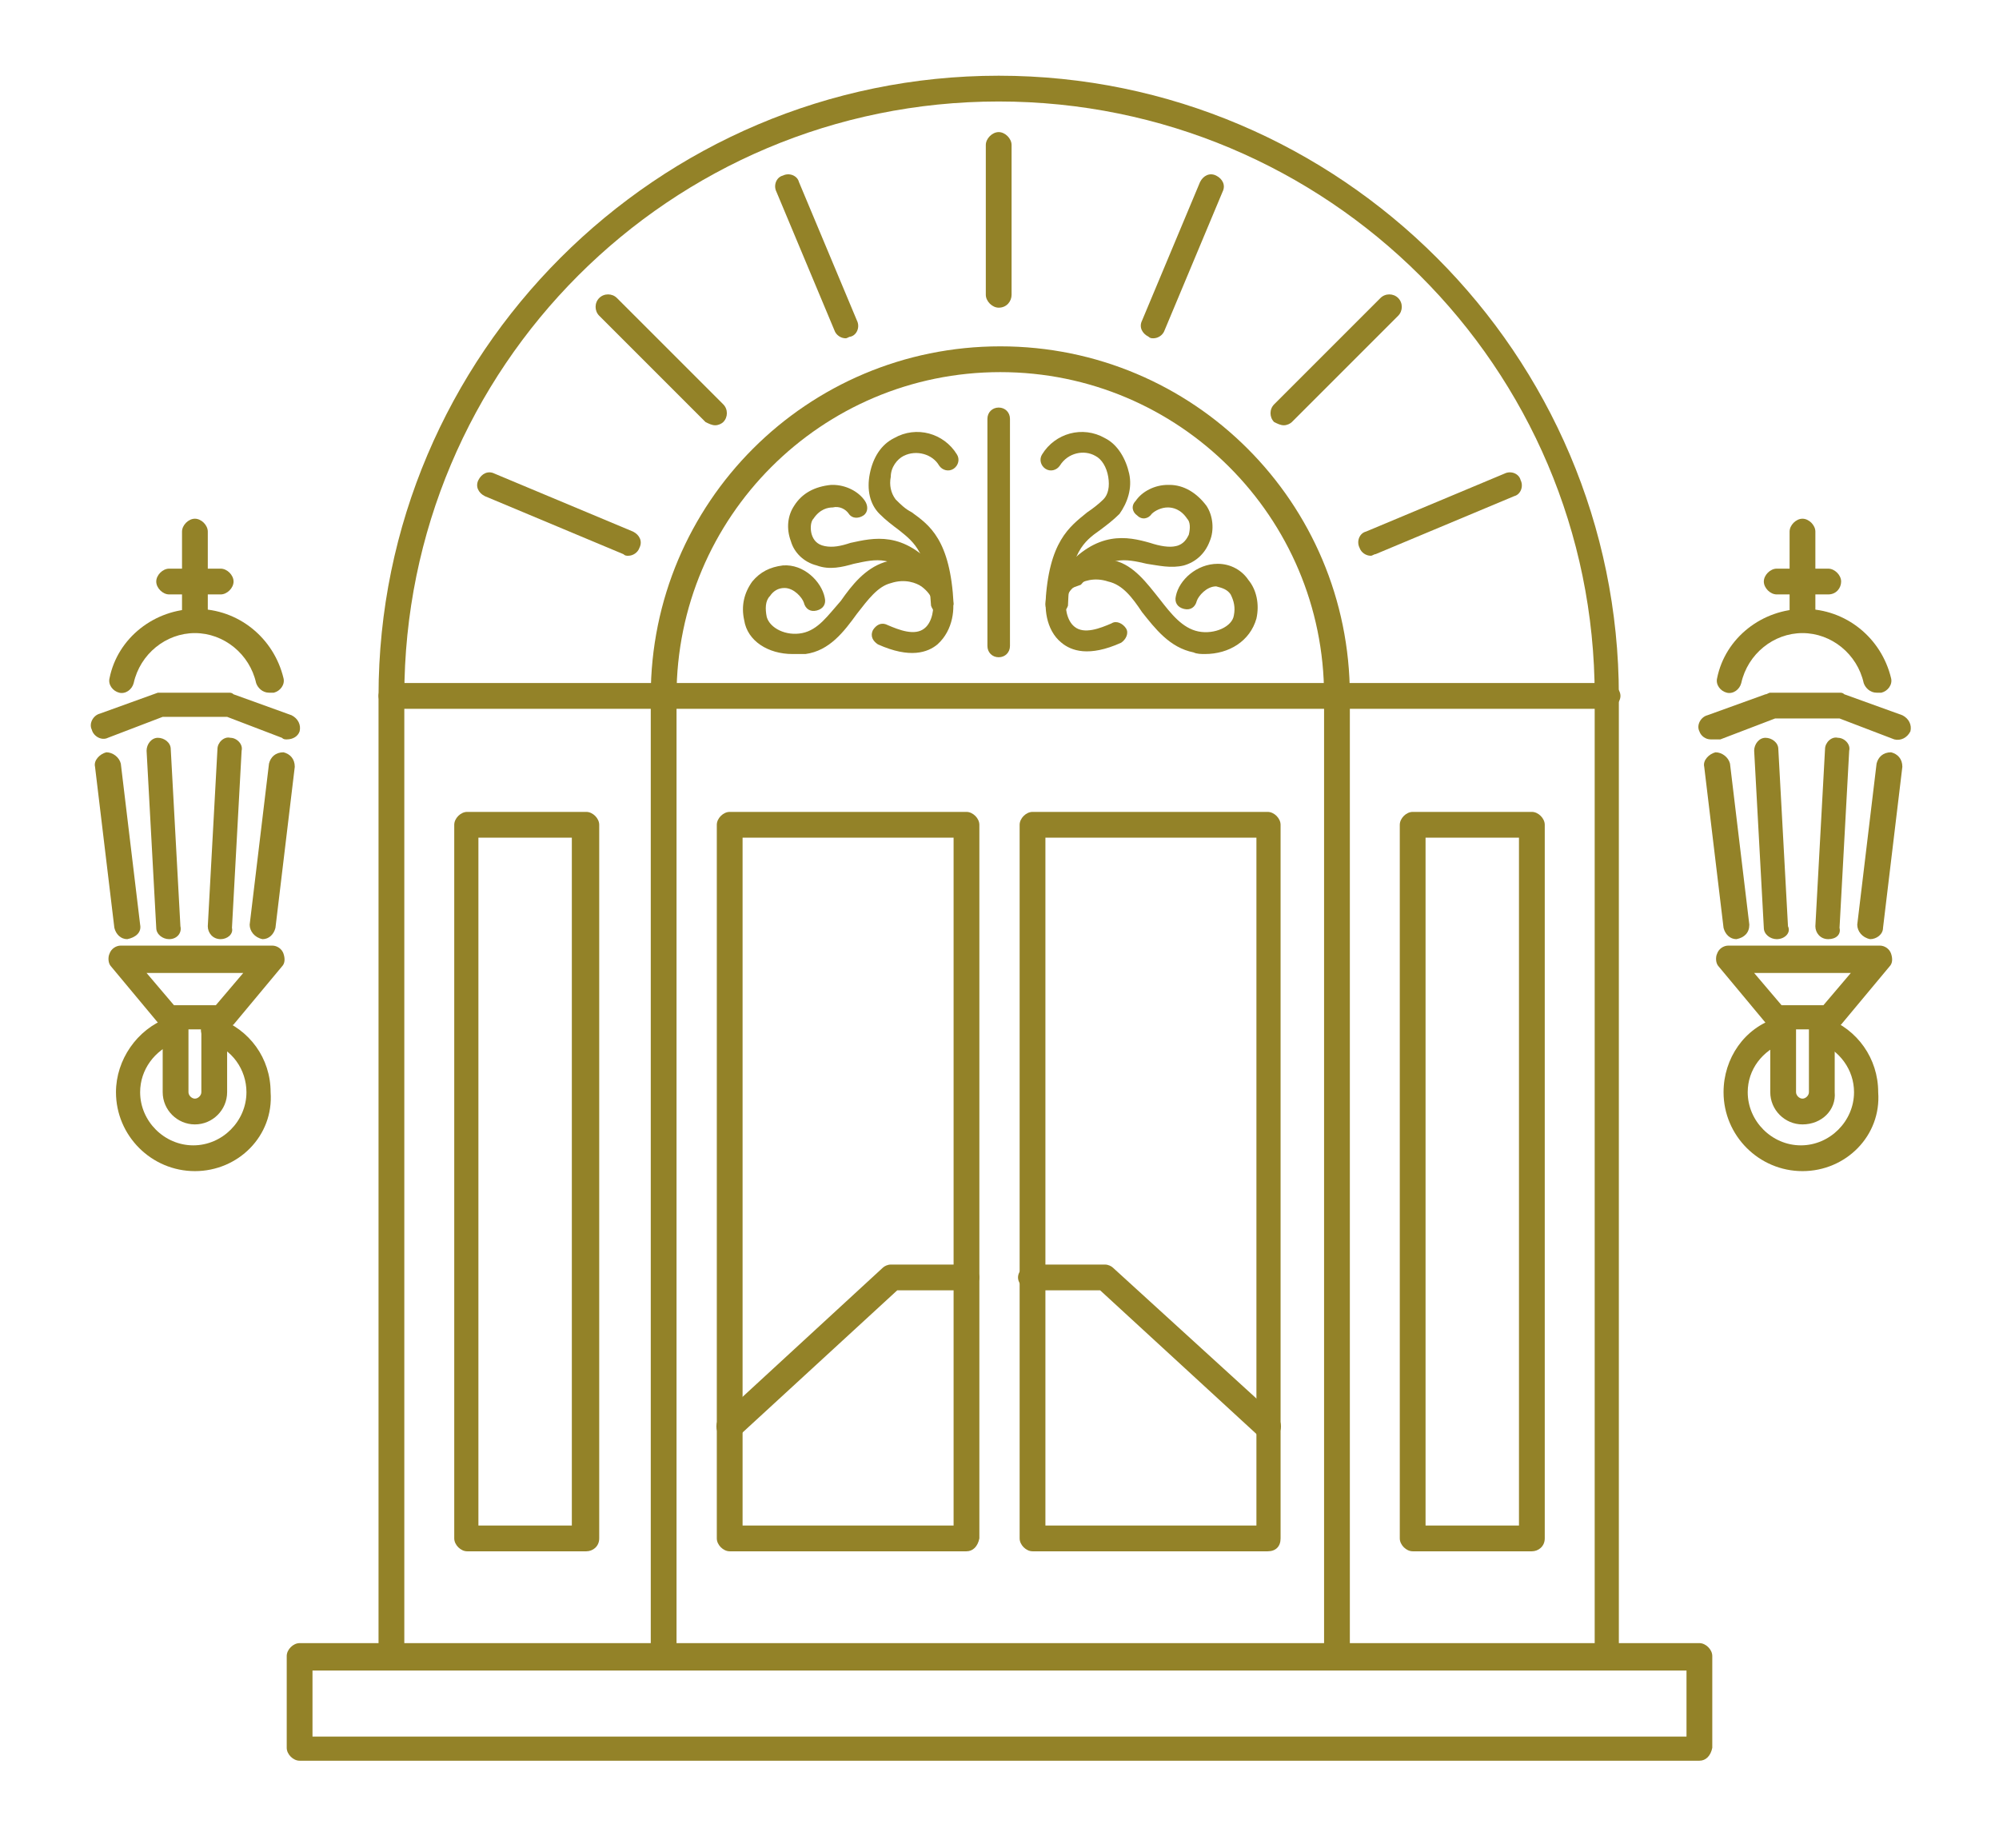 <?xml version="1.0" encoding="utf-8"?>
<!-- Generator: Adobe Illustrator 27.9.6, SVG Export Plug-In . SVG Version: 9.03 Build 54986)  -->
<svg version="1.1" id="レイヤー_1" xmlns="http://www.w3.org/2000/svg" xmlns:xlink="http://www.w3.org/1999/xlink" x="0px"
	 y="0px" viewBox="0 0 124.1 114.7" style="enable-background:new 0 0 124.1 114.7;" xml:space="preserve">
<style type="text/css">
	.st0{fill:#00A08E;}
	.st1{fill:#938228;}
	.st2{fill:#FFFFFF;}
	.st3{fill:#77CCAC;}
	.st4{fill:#CEEDD2;}
	.st5{fill:#00826D;}
	.st6{fill:none;stroke:#FFFFFF;stroke-width:0.823;stroke-miterlimit:10;}
	.st7{fill:#232323;}
	.st8{fill:#CFCBA5;}
	.st9{fill:#F48020;}
	.st10{fill:#00790D;}
</style>
<g>
	<path class="st1" d="M105.5,109.3H18.6c-0.4,0-0.8-0.4-0.8-0.8v-5.7c0-0.4,0.4-0.8,0.8-0.8h86.9c0.4,0,0.8,0.4,0.8,0.8v5.7
		C106.2,109,105.9,109.3,105.5,109.3z M19.4,107.8h85.3v-4.1H19.4V107.8z"/>
	<path class="st1" d="M60,96.3H45.3c-0.4,0-0.8-0.4-0.8-0.8V51.2c0-0.4,0.4-0.8,0.8-0.8H60c0.4,0,0.8,0.4,0.8,0.8v44.3
		C60.7,96,60.4,96.3,60,96.3z M46.1,94.7h13.1V52H46.1V94.7z"/>
	<path class="st1" d="M36.4,96.3H29c-0.4,0-0.8-0.4-0.8-0.8V51.2c0-0.4,0.4-0.8,0.8-0.8h7.4c0.4,0,0.8,0.4,0.8,0.8v44.3
		C37.2,96,36.8,96.3,36.4,96.3z M29.7,94.7h5.8V52h-5.8V94.7z"/>
	<path class="st1" d="M95.1,96.3h-7.4c-0.4,0-0.8-0.4-0.8-0.8V51.2c0-0.4,0.4-0.8,0.8-0.8h7.4c0.4,0,0.8,0.4,0.8,0.8v44.3
		C95.9,96,95.5,96.3,95.1,96.3z M88.5,94.7h5.8V52h-5.8V94.7z"/>
	<path class="st1" d="M45.3,89.4c-0.2,0-0.4-0.1-0.6-0.3c-0.3-0.3-0.3-0.8,0-1.1l10.1-9.3c0.1-0.1,0.3-0.2,0.5-0.2H60
		c0.4,0,0.8,0.4,0.8,0.8s-0.4,0.8-0.8,0.8h-4.3l-9.9,9.1C45.7,89.3,45.5,89.4,45.3,89.4z"/>
	<path class="st1" d="M78.7,96.3H64.1c-0.4,0-0.8-0.4-0.8-0.8V51.2c0-0.4,0.4-0.8,0.8-0.8h14.6c0.4,0,0.8,0.4,0.8,0.8v44.3
		C79.5,96,79.2,96.3,78.7,96.3z M64.9,94.7h13.1V52H64.9V94.7z"/>
	<path class="st1" d="M78.7,89.4c-0.2,0-0.4-0.1-0.5-0.2l-9.9-9.1h-4.3c-0.4,0-0.8-0.4-0.8-0.8s0.4-0.8,0.8-0.8h4.6
		c0.2,0,0.4,0.1,0.5,0.2L79.3,88c0.3,0.3,0.3,0.8,0,1.1C79.2,89.3,78.9,89.4,78.7,89.4z"/>
	<path class="st1" d="M39,34.5c-0.1,0-0.2,0-0.3-0.1l-8.6-3.6c-0.4-0.2-0.6-0.6-0.4-1c0.2-0.4,0.6-0.6,1-0.4l8.6,3.6
		c0.4,0.2,0.6,0.6,0.4,1C39.6,34.3,39.3,34.5,39,34.5z"/>
	<path class="st1" d="M44.4,26.4c-0.2,0-0.4-0.1-0.6-0.2l-6.6-6.6c-0.3-0.3-0.3-0.8,0-1.1s0.8-0.3,1.1,0l6.6,6.6
		c0.3,0.3,0.3,0.8,0,1.1C44.8,26.3,44.6,26.4,44.4,26.4z"/>
	<path class="st1" d="M52.5,21c-0.3,0-0.6-0.2-0.7-0.5l-3.6-8.6c-0.2-0.4,0-0.9,0.4-1c0.4-0.2,0.9,0,1,0.4l3.6,8.6
		c0.2,0.4,0,0.9-0.4,1C52.7,20.9,52.6,21,52.5,21z"/>
	<path class="st1" d="M62,19.1L62,19.1c-0.4,0-0.8-0.4-0.8-0.8l0-9.3c0-0.4,0.4-0.8,0.8-0.8l0,0c0.4,0,0.8,0.4,0.8,0.8l0,9.3
		C62.8,18.7,62.5,19.1,62,19.1z"/>
	<path class="st1" d="M62,40.8L62,40.8c-0.4,0-0.7-0.3-0.7-0.7l0-14.1c0-0.4,0.3-0.7,0.7-0.7l0,0c0.4,0,0.7,0.3,0.7,0.7l0,14.1
		C62.7,40.5,62.4,40.8,62,40.8z"/>
	<path class="st1" d="M71.6,21c-0.1,0-0.2,0-0.3-0.1c-0.4-0.2-0.6-0.6-0.4-1l3.6-8.6c0.2-0.4,0.6-0.6,1-0.4c0.4,0.2,0.6,0.6,0.4,1
		l-3.6,8.6C72.2,20.8,71.9,21,71.6,21z"/>
	<path class="st1" d="M79.7,26.4c-0.2,0-0.4-0.1-0.6-0.2c-0.3-0.3-0.3-0.8,0-1.1l6.6-6.6c0.3-0.3,0.8-0.3,1.1,0
		c0.3,0.3,0.3,0.8,0,1.1l-6.6,6.6C80.1,26.3,79.9,26.4,79.7,26.4z"/>
	<path class="st1" d="M85.1,34.5c-0.3,0-0.6-0.2-0.7-0.5c-0.2-0.4,0-0.9,0.4-1l8.6-3.6c0.4-0.2,0.9,0,1,0.4c0.2,0.4,0,0.9-0.4,1
		l-8.6,3.6C85.3,34.4,85.2,34.5,85.1,34.5z"/>
	<path class="st1" d="M99.8,103.6c-0.4,0-0.8-0.4-0.8-0.8V43.2C99,22.8,82.4,6.3,62,6.3S25.1,22.8,25.1,43.2v59.6
		c0,0.4-0.4,0.8-0.8,0.8s-0.8-0.4-0.8-0.8V43.2C23.5,22,40.8,4.7,62,4.7s38.5,17.3,38.5,38.5v59.6
		C100.5,103.3,100.2,103.6,99.8,103.6z"/>
	<path class="st1" d="M83,103.6c-0.4,0-0.8-0.4-0.8-0.8V43.2c0-11.1-9-20.1-20.1-20.1s-20.1,9-20.1,20.1v59.6c0,0.4-0.4,0.8-0.8,0.8
		s-0.8-0.4-0.8-0.8V43.2c0-12,9.7-21.7,21.7-21.7s21.7,9.7,21.7,21.7v59.6C83.7,103.3,83.4,103.6,83,103.6z"/>
	<path class="st1" d="M99.8,44H24.3c-0.4,0-0.8-0.4-0.8-0.8s0.4-0.8,0.8-0.8h75.5c0.4,0,0.8,0.4,0.8,0.8S100.2,44,99.8,44z"/>
	<path class="st1" d="M49.2,40.6c-1.5,0-2.8-0.8-3-2.1c-0.2-0.9,0-1.7,0.5-2.4c0.5-0.6,1.1-0.9,1.9-1c1.3-0.1,2.4,1,2.6,2
		c0.1,0.4-0.1,0.7-0.5,0.8c-0.4,0.1-0.7-0.1-0.8-0.5c-0.1-0.3-0.6-0.9-1.2-0.9c0,0,0,0,0,0c-0.4,0-0.7,0.2-0.9,0.5
		c-0.3,0.3-0.3,0.8-0.2,1.3c0.2,0.7,1.2,1.2,2.2,1c1-0.2,1.6-1.1,2.4-2c0.7-1,1.5-2,2.7-2.4c1-0.3,2.1-0.2,2.9,0.3
		c0.7,0.4,1.2,1,1.3,1.7c0.2,0.8,0.1,2.2-0.9,3.1c-0.6,0.5-1.7,0.9-3.7,0c-0.3-0.2-0.5-0.5-0.3-0.9c0.2-0.3,0.5-0.5,0.9-0.3
		c0.7,0.3,1.7,0.7,2.3,0.2c0.5-0.4,0.6-1.3,0.5-1.7c-0.1-0.3-0.3-0.6-0.7-0.9c-0.3-0.2-1-0.5-1.9-0.2c-0.8,0.2-1.4,1-2.1,1.9
		c-0.8,1.1-1.7,2.3-3.2,2.5C49.7,40.6,49.5,40.6,49.2,40.6z"/>
	<path class="st1" d="M57.6,36.5c-0.2,0-0.4-0.1-0.5-0.2c-1.6-1.9-2.7-1.6-4.1-1.3c-0.7,0.2-1.5,0.4-2.3,0.1
		c-0.8-0.2-1.4-0.8-1.6-1.5c-0.3-0.8-0.2-1.6,0.2-2.2c0.5-0.8,1.3-1.2,2.3-1.3c0,0,0,0,0.1,0c0.8,0,1.6,0.4,2,1
		c0.2,0.3,0.2,0.7-0.1,0.9c-0.3,0.2-0.7,0.2-0.9-0.1c-0.2-0.3-0.6-0.5-1-0.4c-0.3,0-0.8,0.1-1.2,0.7c-0.2,0.2-0.2,0.7-0.1,1
		c0.1,0.3,0.3,0.6,0.8,0.7c0.5,0.1,1,0,1.6-0.2c1.4-0.3,3.3-0.8,5.4,1.7c0.2,0.3,0.2,0.7-0.1,0.9C57.9,36.5,57.7,36.5,57.6,36.5z"/>
	<path class="st1" d="M58.5,38.2c-0.3,0-0.6-0.3-0.7-0.6c-0.2-3.3-1-3.9-2-4.7c-0.4-0.3-0.8-0.6-1.2-1c-0.6-0.6-0.8-1.5-0.6-2.5
		c0.2-1,0.7-1.8,1.5-2.2c1.4-0.8,3.1-0.3,3.9,1c0.2,0.3,0.1,0.7-0.2,0.9c-0.3,0.2-0.7,0.1-0.9-0.2c-0.4-0.7-1.4-1-2.2-0.6
		c-0.4,0.2-0.8,0.7-0.8,1.3c-0.1,0.5,0,1,0.3,1.4c0.3,0.3,0.6,0.6,1,0.8c1.1,0.8,2.4,1.7,2.6,5.7C59.1,37.9,58.9,38.2,58.5,38.2
		C58.5,38.2,58.5,38.2,58.5,38.2z"/>
	<path class="st1" d="M74.8,40.6c-0.2,0-0.5,0-0.7-0.1c-1.5-0.3-2.4-1.5-3.2-2.5c-0.6-0.9-1.2-1.7-2.1-1.9c-0.9-0.3-1.6,0-1.9,0.2
		c-0.4,0.2-0.6,0.5-0.7,0.9c-0.1,0.4,0,1.3,0.5,1.7c0.6,0.5,1.6,0.1,2.3-0.2c0.3-0.2,0.7,0,0.9,0.3c0.2,0.3,0,0.7-0.3,0.9
		c-2,0.9-3.1,0.5-3.7,0c-1-0.8-1.1-2.3-0.9-3.1c0.2-0.7,0.6-1.3,1.3-1.7c0.8-0.5,1.9-0.6,2.9-0.3c1.2,0.3,2,1.4,2.8,2.4
		c0.7,0.9,1.4,1.8,2.4,2c1,0.2,2.1-0.3,2.2-1c0.1-0.5,0-0.9-0.2-1.3c-0.2-0.3-0.5-0.4-0.9-0.5c0,0,0,0,0,0c-0.6,0-1.1,0.6-1.2,0.9
		c-0.1,0.4-0.4,0.6-0.8,0.5c-0.4-0.1-0.6-0.4-0.5-0.8c0.2-1,1.3-2,2.6-2c0.8,0,1.5,0.4,1.9,1c0.5,0.6,0.7,1.5,0.5,2.4
		C77.6,39.8,76.3,40.6,74.8,40.6z"/>
	<path class="st1" d="M66.5,36.5c-0.1,0-0.3,0-0.4-0.2c-0.3-0.2-0.3-0.6-0.1-0.9c2.1-2.5,4-2.1,5.4-1.7c0.6,0.2,1.2,0.3,1.6,0.2
		c0.5-0.1,0.7-0.5,0.8-0.7c0.1-0.4,0.1-0.8-0.1-1c-0.4-0.6-0.9-0.7-1.2-0.7c-0.4,0-0.8,0.2-1,0.4c-0.2,0.3-0.6,0.4-0.9,0.1
		c-0.3-0.2-0.4-0.6-0.1-0.9c0.4-0.6,1.2-1,2-1c0,0,0,0,0.1,0c0.9,0,1.7,0.5,2.3,1.3c0.4,0.6,0.5,1.5,0.2,2.2
		c-0.3,0.8-0.9,1.3-1.6,1.5c-0.8,0.2-1.6,0-2.3-0.1c-1.3-0.3-2.5-0.6-4.1,1.3C66.8,36.4,66.6,36.5,66.5,36.5z"/>
	<path class="st1" d="M65.6,38.2C65.6,38.2,65.6,38.2,65.6,38.2c-0.4,0-0.7-0.3-0.7-0.7c0.2-3.9,1.5-4.8,2.6-5.7
		c0.3-0.2,0.7-0.5,1-0.8c0.3-0.3,0.4-0.8,0.3-1.4c-0.1-0.6-0.4-1.1-0.8-1.3c-0.7-0.4-1.7-0.2-2.2,0.6c-0.2,0.3-0.6,0.4-0.9,0.2
		c-0.3-0.2-0.4-0.6-0.2-0.9c0.8-1.3,2.5-1.8,3.9-1c0.8,0.4,1.3,1.3,1.5,2.2c0.2,0.9-0.1,1.8-0.6,2.5c-0.4,0.4-0.8,0.7-1.2,1
		c-1,0.7-1.9,1.4-2,4.7C66.2,37.9,65.9,38.2,65.6,38.2z"/>
	<g>
		<path class="st1" d="M111.9,72.7c-2.7,0-4.9-2.2-4.9-4.9c0-2.1,1.3-4,3.3-4.6c0.4-0.1,0.9,0.1,1,0.5c0.1,0.4-0.1,0.9-0.5,1
			c-1.4,0.5-2.3,1.7-2.3,3.1c0,1.8,1.5,3.3,3.3,3.3s3.3-1.5,3.3-3.3c0-1.4-0.9-2.6-2.2-3.1c-0.4-0.1-0.6-0.6-0.5-1
			c0.2-0.4,0.6-0.6,1-0.5c1.9,0.7,3.2,2.5,3.2,4.6C116.8,70.5,114.6,72.7,111.9,72.7z"/>
		<path class="st1" d="M113.6,63.9h-3.3c-0.2,0-0.5-0.1-0.6-0.3l-3-3.6c-0.2-0.2-0.2-0.6-0.1-0.8c0.1-0.3,0.4-0.5,0.7-0.5h9.4
			c0.3,0,0.6,0.2,0.7,0.5c0.1,0.3,0.1,0.6-0.1,0.8l-3,3.6C114.1,63.8,113.9,63.9,113.6,63.9z M110.6,62.4h2.6l1.7-2h-6L110.6,62.4z"
			/>
		<path class="st1" d="M107.8,58.3c-0.4,0-0.7-0.3-0.8-0.7l-1.2-10c-0.1-0.4,0.3-0.8,0.7-0.9c0.4,0,0.8,0.3,0.9,0.7l1.2,10
			C108.6,57.9,108.3,58.2,107.8,58.3C107.8,58.3,107.8,58.3,107.8,58.3z"/>
		<path class="st1" d="M110.3,58.3c-0.4,0-0.8-0.3-0.8-0.7l-0.6-11c0-0.4,0.3-0.8,0.7-0.8c0.4,0,0.8,0.3,0.8,0.7l0.6,11
			C111.2,57.9,110.8,58.3,110.3,58.3C110.4,58.3,110.4,58.3,110.3,58.3z"/>
		<path class="st1" d="M116.1,58.3C116.1,58.3,116.1,58.3,116.1,58.3c-0.5-0.1-0.8-0.5-0.8-0.9l1.2-10c0.1-0.4,0.4-0.7,0.9-0.7
			c0.4,0.1,0.7,0.4,0.7,0.9l-1.2,10C116.9,58,116.5,58.3,116.1,58.3z"/>
		<path class="st1" d="M106.2,45.9c-0.3,0-0.6-0.2-0.7-0.5c-0.2-0.4,0.1-0.9,0.5-1l3.6-1.3c0.1,0,0.2-0.1,0.3-0.1h4.3
			c0.1,0,0.2,0,0.3,0.1l3.6,1.3c0.4,0.2,0.6,0.6,0.5,1c-0.2,0.4-0.6,0.6-1,0.5l-3.4-1.3h-4l-3.4,1.3
			C106.4,45.9,106.3,45.9,106.2,45.9z"/>
		<path class="st1" d="M113.5,58.3C113.5,58.3,113.5,58.3,113.5,58.3c-0.5,0-0.8-0.4-0.8-0.8l0.6-11c0-0.4,0.4-0.8,0.8-0.7
			c0.4,0,0.8,0.4,0.7,0.8l-0.6,11C114.3,58,114,58.3,113.5,58.3z"/>
		<path class="st1" d="M111.9,69.8c-1.1,0-2-0.9-2-2v-4.5c0-0.4,0.4-0.8,0.8-0.8s0.8,0.4,0.8,0.8v4.5c0,0.2,0.2,0.4,0.4,0.4
			s0.4-0.2,0.4-0.4v-4.5c0-0.4,0.4-0.8,0.8-0.8s0.8,0.4,0.8,0.8v4.5C114,68.9,113.1,69.8,111.9,69.8z"/>
		<path class="st1" d="M111.9,39c-0.4,0-0.8-0.4-0.8-0.8V33c0-0.4,0.4-0.8,0.8-0.8s0.8,0.4,0.8,0.8v5.2
			C112.7,38.6,112.4,39,111.9,39z"/>
		<path class="st1" d="M116.5,43c-0.4,0-0.7-0.3-0.8-0.6c-0.4-1.8-2-3.1-3.8-3.1s-3.4,1.3-3.8,3.1c-0.1,0.4-0.5,0.7-0.9,0.6
			c-0.4-0.1-0.7-0.5-0.6-0.9c0.5-2.5,2.8-4.3,5.4-4.3s4.8,1.8,5.4,4.3c0.1,0.4-0.2,0.8-0.6,0.9C116.6,43,116.6,43,116.5,43z"/>
		<path class="st1" d="M113.5,36.9h-3.2c-0.4,0-0.8-0.4-0.8-0.8s0.4-0.8,0.8-0.8h3.2c0.4,0,0.8,0.4,0.8,0.8S114,36.9,113.5,36.9z"/>
	</g>
	<g>
		<path class="st1" d="M12.1,72.7c-2.7,0-4.9-2.2-4.9-4.9c0-2,1.3-3.9,3.2-4.6c0.4-0.1,0.9,0.1,1,0.5c0.1,0.4-0.1,0.9-0.5,1
			c-1.3,0.5-2.2,1.7-2.2,3.1c0,1.8,1.5,3.3,3.3,3.3s3.3-1.5,3.3-3.3c0-1.4-0.9-2.7-2.3-3.1c-0.4-0.1-0.6-0.6-0.5-1
			c0.1-0.4,0.6-0.6,1-0.5c2,0.7,3.3,2.5,3.3,4.6C17,70.5,14.8,72.7,12.1,72.7z"/>
		<path class="st1" d="M13.8,63.9h-3.3c-0.2,0-0.5-0.1-0.6-0.3l-3-3.6c-0.2-0.2-0.2-0.6-0.1-0.8c0.1-0.3,0.4-0.5,0.7-0.5h9.4
			c0.3,0,0.6,0.2,0.7,0.5c0.1,0.3,0.1,0.6-0.1,0.8l-3,3.6C14.2,63.8,14,63.9,13.8,63.9z M10.8,62.4h2.6l1.7-2h-6L10.8,62.4z"/>
		<path class="st1" d="M16.3,58.3C16.2,58.3,16.2,58.3,16.3,58.3c-0.5-0.1-0.8-0.5-0.8-0.9l1.2-10c0.1-0.4,0.4-0.7,0.9-0.7
			c0.4,0.1,0.7,0.4,0.7,0.9l-1.2,10C17,58,16.7,58.3,16.3,58.3z"/>
		<path class="st1" d="M13.7,58.3C13.7,58.3,13.7,58.3,13.7,58.3c-0.5,0-0.8-0.4-0.8-0.8l0.6-11c0-0.4,0.4-0.8,0.8-0.7
			c0.4,0,0.8,0.4,0.7,0.8l-0.6,11C14.5,58,14.1,58.3,13.7,58.3z"/>
		<path class="st1" d="M7.9,58.3c-0.4,0-0.7-0.3-0.8-0.7l-1.2-10c-0.1-0.4,0.3-0.8,0.7-0.9c0.4,0,0.8,0.3,0.9,0.7l1.2,10
			C8.8,57.9,8.4,58.2,7.9,58.3C8,58.3,7.9,58.3,7.9,58.3z"/>
		<path class="st1" d="M17.8,45.9c-0.1,0-0.2,0-0.3-0.1l-3.4-1.3h-4l-3.4,1.3c-0.4,0.2-0.9-0.1-1-0.5c-0.2-0.4,0.1-0.9,0.5-1
			l3.6-1.3C9.7,43,9.8,43,9.9,43h4.3c0.1,0,0.2,0,0.3,0.1l3.6,1.3c0.4,0.2,0.6,0.6,0.5,1C18.5,45.7,18.2,45.9,17.8,45.9z"/>
		<path class="st1" d="M10.5,58.3c-0.4,0-0.8-0.3-0.8-0.7l-0.6-11c0-0.4,0.3-0.8,0.7-0.8c0.4,0,0.8,0.3,0.8,0.7l0.6,11
			C11.3,57.9,11,58.3,10.5,58.3C10.5,58.3,10.5,58.3,10.5,58.3z"/>
		<path class="st1" d="M12.1,69.8c-1.1,0-2-0.9-2-2v-4.5c0-0.4,0.4-0.8,0.8-0.8s0.8,0.4,0.8,0.8v4.5c0,0.2,0.2,0.4,0.4,0.4
			c0.2,0,0.4-0.2,0.4-0.4v-4.5c0-0.4,0.4-0.8,0.8-0.8s0.8,0.4,0.8,0.8v4.5C14.1,68.9,13.2,69.8,12.1,69.8z"/>
		<path class="st1" d="M12.1,39c-0.4,0-0.8-0.4-0.8-0.8V33c0-0.4,0.4-0.8,0.8-0.8c0.4,0,0.8,0.4,0.8,0.8v5.2
			C12.9,38.6,12.5,39,12.1,39z"/>
		<path class="st1" d="M16.7,43c-0.4,0-0.7-0.3-0.8-0.6c-0.4-1.8-2-3.1-3.8-3.1s-3.4,1.3-3.8,3.1c-0.1,0.4-0.5,0.7-0.9,0.6
			c-0.4-0.1-0.7-0.5-0.6-0.9c0.5-2.5,2.8-4.3,5.4-4.3s4.8,1.8,5.4,4.3c0.1,0.4-0.2,0.8-0.6,0.9C16.8,43,16.7,43,16.7,43z"/>
		<path class="st1" d="M13.7,36.9h-3.2c-0.4,0-0.8-0.4-0.8-0.8s0.4-0.8,0.8-0.8h3.2c0.4,0,0.8,0.4,0.8,0.8S14.1,36.9,13.7,36.9z"/>
	</g>
</g>
</svg>
